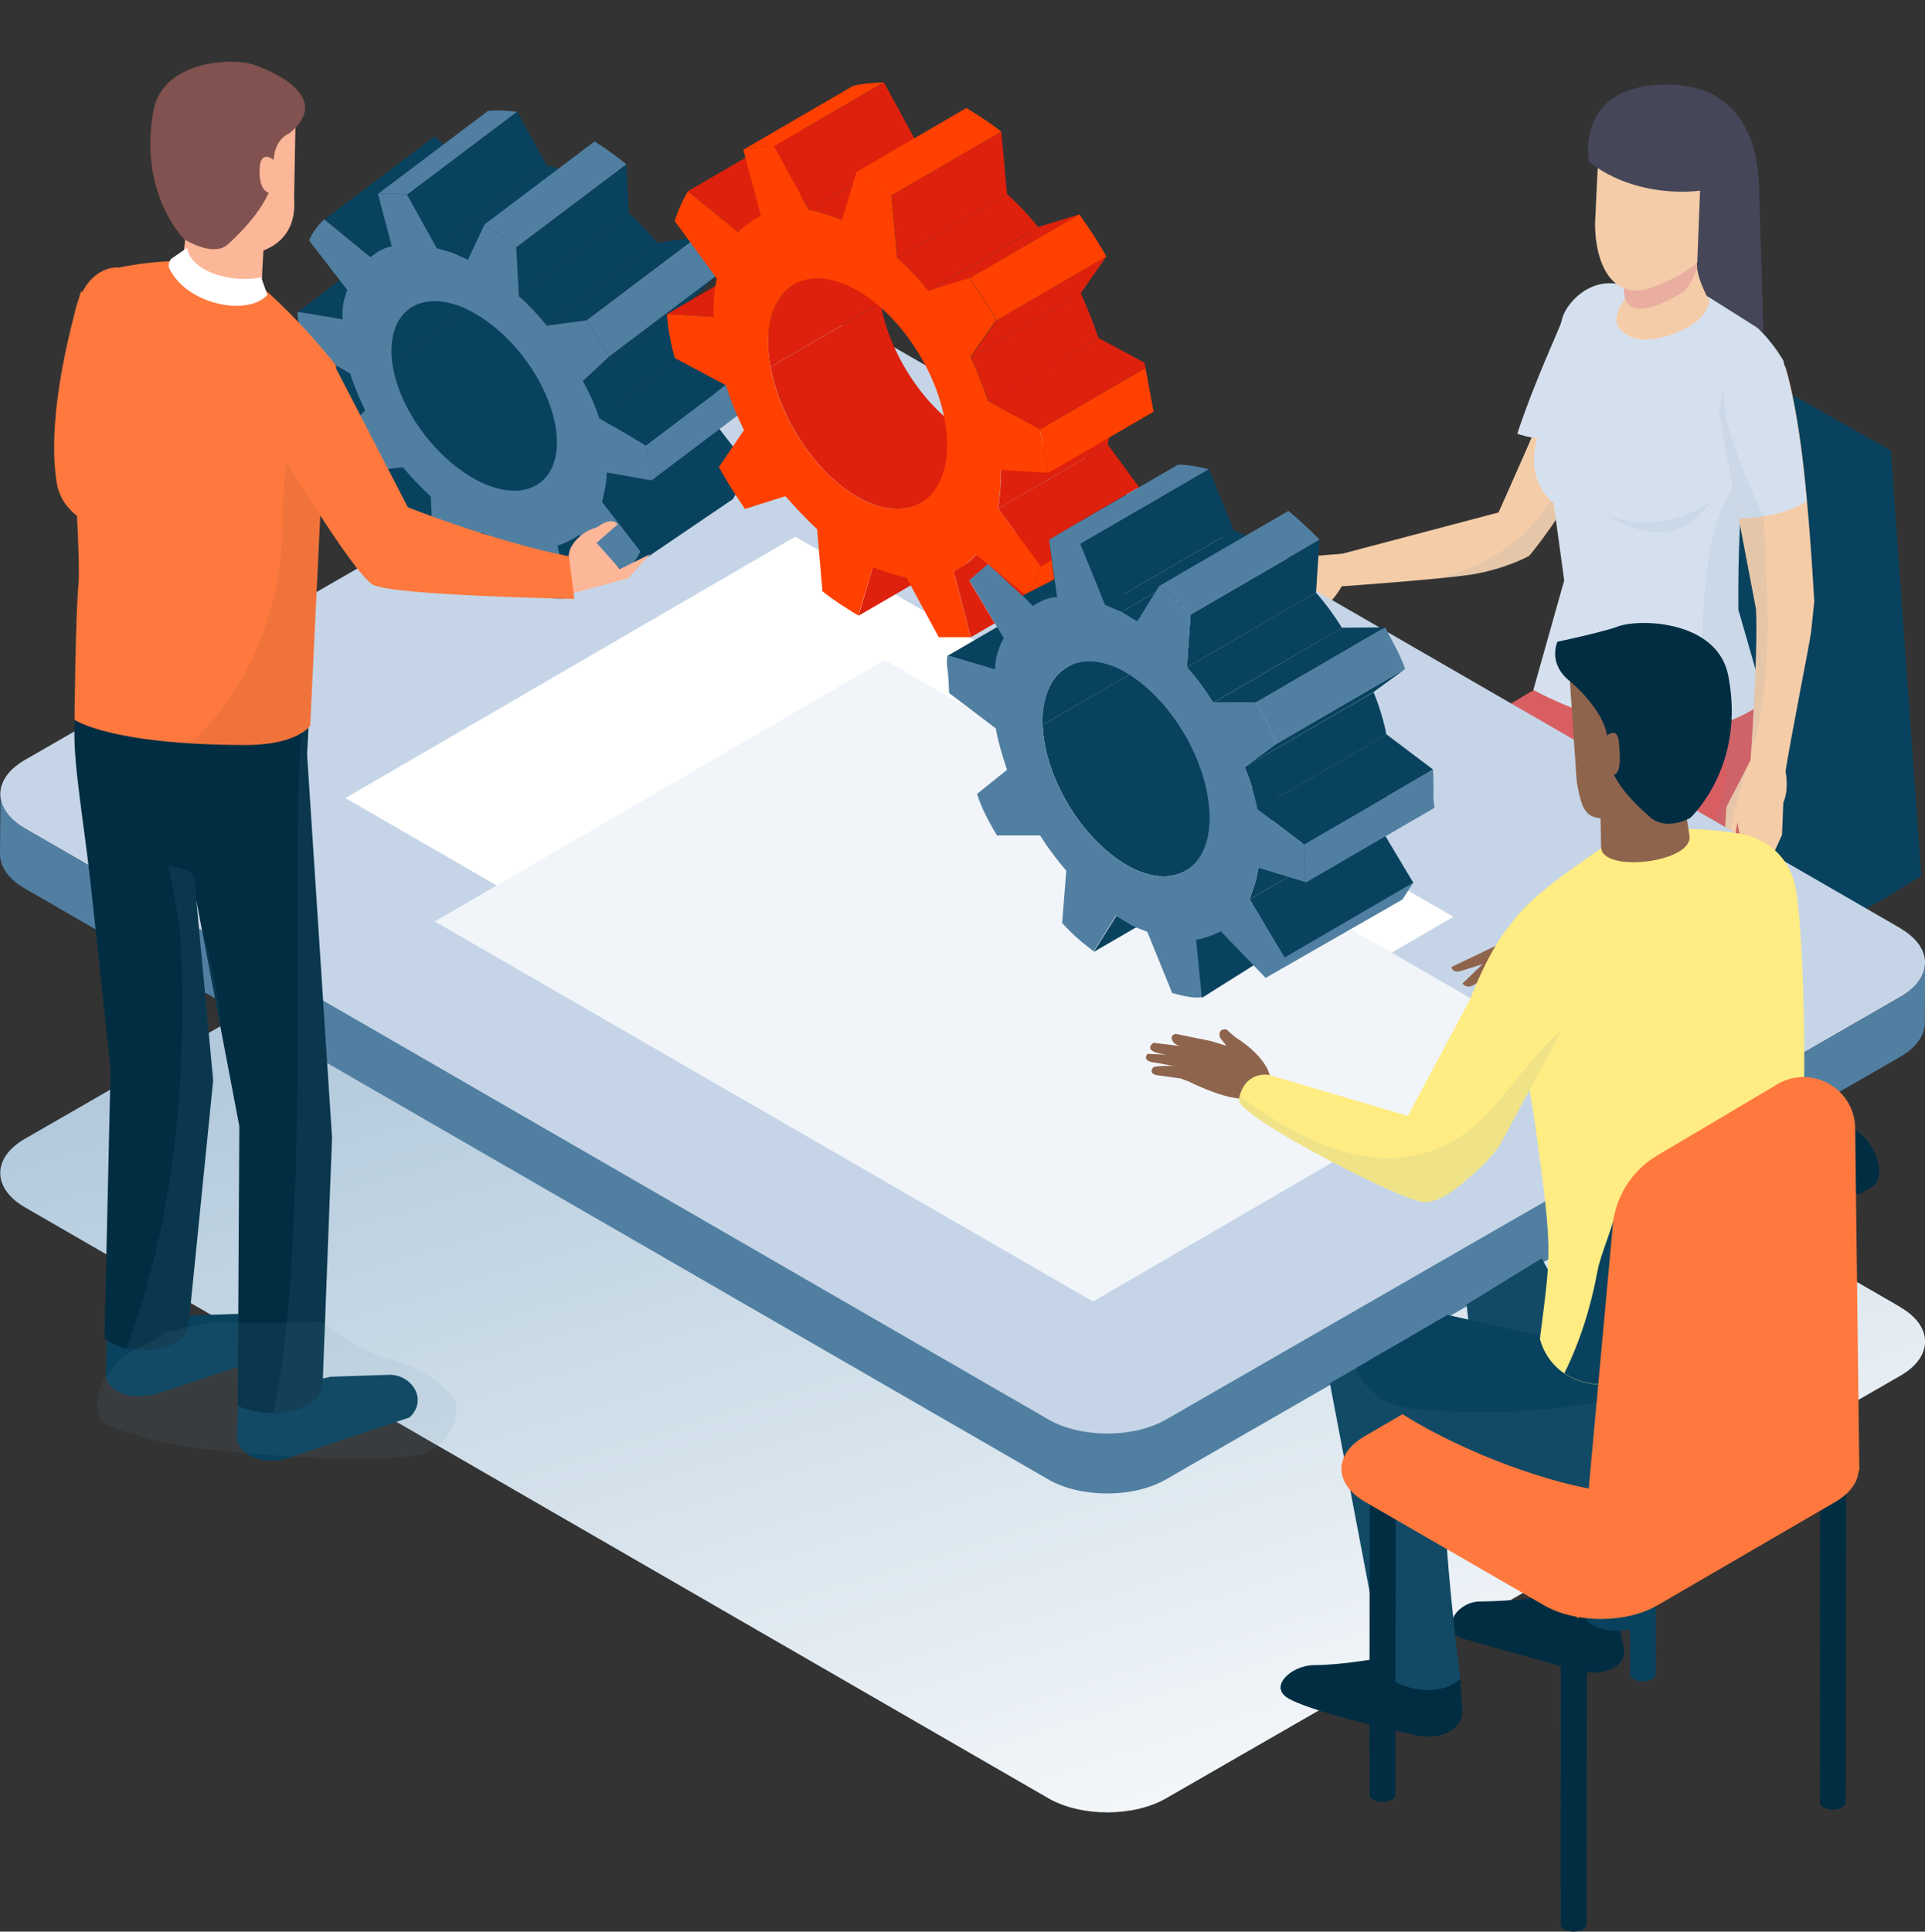 <?xml version="1.0" encoding="UTF-8"?><svg xmlns="http://www.w3.org/2000/svg" xmlns:xlink="http://www.w3.org/1999/xlink" viewBox="0 0 111.08 111.46"><rect x="0" y="0" width="111.08" height="111.46" fill="#333333" stroke="none"/><defs><style>.cls-1{fill:#eaaea0;}.cls-1,.cls-2,.cls-3,.cls-4,.cls-5,.cls-6,.cls-7,.cls-8,.cls-9,.cls-10,.cls-11,.cls-12,.cls-13,.cls-14,.cls-15,.cls-16,.cls-17,.cls-18,.cls-19,.cls-20,.cls-21,.cls-22,.cls-23,.cls-24{stroke-width:0px;}.cls-2{fill:#ff793e;}.cls-3{fill:#575756;}.cls-25{clip-path:url(#clippath);}.cls-4{fill:none;}.cls-5{fill:#6c90b1;mix-blend-mode:multiply;opacity:.1;}.cls-6{fill:url(#linear-gradient);}.cls-7{fill:#81524f;}.cls-8{fill:#f4cca8;}.cls-9{fill:#09425e;}.cls-10{fill:#517fa2;}.cls-11{fill:#ffec83;}.cls-12{fill:#de210d;}.cls-13{fill:#fcb698;}.cls-14{fill:#d95e62;}.cls-15{fill:#b14d50;}.cls-16{fill:#002d42;}.cls-17{fill:#1d1d1b;opacity:.07;}.cls-18{fill:#8f644d;}.cls-19{fill:#ff4000;}.cls-20{fill:#d5e0ee;}.cls-26{isolation:isolate;}.cls-21{fill:#f1f5f9;}.cls-22{fill:#fff;}.cls-23{fill:#454759;}.cls-24{fill:#c5d5e7;}</style><linearGradient id="linear-gradient" x1="68.75" y1="115.03" x2="46.43" y2="43.19" gradientUnits="userSpaceOnUse"><stop offset="0" stop-color="#fff"/><stop offset="1" stop-color="#aac4d8"/></linearGradient><clipPath id="clippath"><polygon class="cls-4" points="67.21 27.24 60.53 31.13 60.83 33.43 58.99 34.37 57.01 32.54 55.92 33.49 57.53 36.18 56.02 36.77 43 36.77 35.86 18.95 38.48 5.11 56.29 0 64.09 10.37 67.21 27.24"/></clipPath></defs><g class="cls-26"><g id="Layer_2"><g id="Isolation_Mode"><g class="cls-26"><path class="cls-16" d="M88.42,74.55c-.76.44-1.37,1.5-1.37,2.37,0,.43.15.74.4.88l.58.34c-.25-.14-.4-.45-.4-.88,0-.87.61-1.93,1.37-2.37.38-.22.73-.24.98-.1l-.58-.34c-.25-.15-.6-.12-.98.1Z"/><path class="cls-16" d="M89,74.89c-.76.44-1.37,1.5-1.37,2.37,0,.87.62,1.23,1.38.79.76-.44,1.37-1.5,1.37-2.37,0-.87-.62-1.22-1.38-.78Z"/><path class="cls-16" d="M87.8,76.41c-.11.29-.17.58-.17.86,0,.87.62,1.23,1.38.79.34-.2.64-.52.88-.89-.69-.21-1.36-.43-2.04-.73-.02,0-.03-.02-.05-.03Z"/></g><g class="cls-26"><path class="cls-16" d="M89.56,75.21c-.76.44-1.37,1.5-1.37,2.37,0,.43.15.74.4.88l.58.34c-.25-.14-.4-.45-.4-.88,0-.87.61-1.93,1.37-2.37.38-.22.73-.24.98-.1l-1.24-.72c-.25-.15.06.26-.32.48Z"/><path class="cls-3" d="M90.14,75.55c-.76.44-1.37,1.5-1.37,2.37,0,.87.62,1.23,1.38.79.76-.44,1.37-1.5,1.37-2.37,0-.87-.62-1.22-1.38-.78Z"/></g><g class="cls-26"><path class="cls-16" d="M80.51,67.26c-.76.44-1.37,1.5-1.37,2.37,0,.43.15.74.4.88l.58.34c-.25-.14-.4-.45-.4-.88,0-.87.61-1.93,1.37-2.37.38-.22.73-.24.98-.1l-.58-.34c-.25-.15-.6-.12-.98.1Z"/><path class="cls-16" d="M81.09,67.59c-.76.44-1.37,1.5-1.37,2.37,0,.87.62,1.23,1.38.79.76-.44,1.37-1.5,1.37-2.37,0-.87-.62-1.22-1.38-.78Z"/><path class="cls-16" d="M79.89,69.11c-.11.29-.17.58-.17.86,0,.87.62,1.23,1.38.79.34-.2.64-.52.88-.89-.69-.21-1.36-.43-2.04-.73-.02,0-.03-.02-.05-.03Z"/></g><g class="cls-26"><path class="cls-16" d="M81.65,67.91c-.76.44-1.37,1.5-1.37,2.37,0,.43.15.74.4.88l.58.34c-.25-.14-.4-.45-.4-.88,0-.87.61-1.93,1.37-2.37.38-.22.73-.24.98-.1l-1.24-.72c-.25-.15.06.26-.32.48Z"/><path class="cls-3" d="M82.23,68.25c-.76.44-1.37,1.5-1.37,2.37,0,.87.62,1.23,1.38.79.76-.44,1.37-1.5,1.37-2.37,0-.87-.62-1.22-1.38-.78Z"/></g><g class="cls-26"><path class="cls-16" d="M103.14,72.9c-.38-.22-.73-.24-.98-.1l-.58.34c.25-.15.6-.12.98.1.76.44,1.37,1.5,1.37,2.37,0,.43-.15.74-.4.88l.58-.34c.25-.14.4-.45.4-.88,0-.87-.61-1.93-1.37-2.37Z"/><path class="cls-16" d="M102.56,73.24c-.76-.44-1.38-.09-1.38.79,0,.87.61,1.94,1.37,2.37.76.44,1.38.09,1.38-.79,0-.87-.61-1.93-1.37-2.37Z"/><path class="cls-16" d="M103.71,74.78c-.67.3-1.35.52-2.04.73.24.37.54.69.88.89.76.44,1.38.09,1.38-.79,0-.28-.07-.57-.17-.86-.02,0-.03.02-.05.03Z"/></g><g class="cls-26"><path class="cls-16" d="M102,73.55c-.38-.22-.07-.62-.32-.48l-1.24.72c.25-.15.6-.12.98.1.76.44,1.37,1.5,1.37,2.37,0,.43-.15.74-.4.88l.58-.34c.25-.14.4-.45.4-.88,0-.87-.61-1.93-1.37-2.37Z"/><path class="cls-3" d="M101.42,73.89c-.76-.44-1.38-.09-1.38.78,0,.87.61,1.94,1.37,2.37.76.44,1.38.09,1.38-.79,0-.87-.61-1.93-1.37-2.37Z"/></g><g class="cls-26"><path class="cls-16" d="M107.07,65.22c-.38-.22-.73-.24-.98-.1l-.58.34c.25-.15.6-.12.98.1.76.44,1.37,1.5,1.37,2.37,0,.43-.15.74-.4.88l.58-.34c.25-.14.4-.45.4-.88,0-.87-.61-1.93-1.37-2.37Z"/><path class="cls-16" d="M106.49,65.56c-.76-.44-1.38-.09-1.38.78,0,.87.61,1.94,1.37,2.37.76.44,1.38.09,1.38-.79,0-.87-.61-1.93-1.37-2.37Z"/><path class="cls-16" d="M107.63,67.1c-.67.3-1.35.52-2.04.73.24.37.54.69.88.89.76.44,1.38.09,1.38-.79,0-.28-.07-.57-.17-.86-.02,0-.03.02-.05.03Z"/></g><g class="cls-26"><path class="cls-16" d="M105.93,65.87c-.38-.22-.07-.62-.32-.48l-1.24.72c.25-.15.6-.12.98.1.76.44,1.37,1.5,1.37,2.37,0,.43-.15.74-.4.88l.58-.34c.25-.14.4-.45.4-.88,0-.87-.61-1.93-1.37-2.37Z"/><path class="cls-3" d="M105.35,66.21c-.76-.44-1.38-.09-1.38.78,0,.87.61,1.94,1.37,2.37.76.44,1.38.09,1.38-.79,0-.87-.61-1.93-1.37-2.37Z"/></g><g class="cls-26"><path class="cls-16" d="M93.42,60.57c-.38-.22-.73-.24-.98-.1l-.58.34c.25-.15.6-.12.98.1.76.44,1.37,1.5,1.37,2.37,0,.43-.15.74-.4.88l.58-.34c.25-.14.4-.45.4-.88,0-.87-.61-1.93-1.37-2.37Z"/><path class="cls-16" d="M92.84,60.91c-.76-.44-1.38-.09-1.38.78,0,.87.61,1.94,1.37,2.37.76.44,1.38.09,1.38-.79,0-.87-.61-1.93-1.37-2.37Z"/><path class="cls-16" d="M93.99,62.45c-.67.3-1.35.52-2.04.73.24.37.54.69.88.89.76.44,1.38.09,1.38-.79,0-.28-.07-.57-.17-.86-.02,0-.03.02-.05.03Z"/></g><g class="cls-26"><path class="cls-16" d="M92.29,61.22c-.38-.22-.07-.62-.32-.48l-1.24.72c.25-.15.6-.12.98.1.76.44,1.37,1.5,1.37,2.37,0,.43-.15.74-.4.88l.58-.34c.25-.14.4-.45.4-.88,0-.87-.61-1.93-1.37-2.37Z"/><path class="cls-3" d="M91.7,61.56c-.76-.44-1.38-.09-1.38.78,0,.87.61,1.94,1.37,2.37.76.44,1.38.09,1.38-.79,0-.87-.61-1.93-1.37-2.37Z"/></g><polygon class="cls-16" points="91.8 61.8 92.44 65.83 94.52 65.46 91.8 60.91 91.8 61.8"/><path class="cls-16" d="M88.36,75.32s.63.44,1.12.46l5.49-7.36v-2.02s-6.6,8.23-6.6,8.23v.69Z"/><path class="cls-16" d="M94.95,68.45l7.59,6.05c.49-.01,1.17-.5,1.17-.5v-.69l-8.99-7.42.23,2.56Z"/><polygon class="cls-16" points="92.05 67.73 107.41 66.3 107.41 65.67 95.02 65.77 92.05 67.73"/><polygon class="cls-16" points="80.37 68.49 92.48 67.69 93.44 66.26 80.37 67.96 80.37 68.49"/><path class="cls-16" d="M106.07,64.72l-10.51.19-2.44-4.09c-.44.02-.88.05-1.32.1l1.24,4.23-12.23,1.98c-.17.23-.33.57-.44.84l12.27-1.37-4.27,8.04c.26.19.46.32.98.49l5.56-7.86,7.65,6.53c.41-.16.8-.33,1.18-.52l-7.03-7.05,10.7-.55c-.16-.23-1.13-.73-1.33-.95Z"/><path class="cls-16" d="M92.95,65.12c0,.84.68,1.52,1.52,1.52s1.52-.68,1.52-1.52v-21.19h-3.05v21.19Z"/><polygon class="cls-9" points="95.04 18.06 93.62 18.51 108.5 51.99 110.87 50.54 109.11 25.99 95.04 18.06"/><polygon class="cls-9" points="93.62 18.51 91.11 40.18 95.81 49.19 108.43 49.24 107.54 26.5 93.62 18.51"/><path class="cls-9" d="M98.13,45.44c-4.92-2.9-6.9-4.49-6.9-4.49l-15.71,7.46s-.28.4-.31.87c-.08,1.5.39,1.9.39,1.9,0,0,1.62,1.4,7.4,4.82,3.79,2.23,7.44,3.99,8.84,4.65.38.18.82.16,1.18-.04l15.45-8.62s.84-.99-.09-2.74c-.02-.04-6.22-1.42-10.28-3.81Z"/><path class="cls-9" d="M91.24,39.31l-15.74,9.12s1.62,1.4,7.4,4.82c3.41,2.01,6.7,3.63,8.35,4.42.68.32,1.48.3,2.14-.07l14.98-8.36s-4.25-1.91-10.25-5.44c-4.92-2.9-6.9-4.49-6.9-4.49Z"/><polygon class="cls-15" points="79.77 48.89 90.8 54.07 92.54 52.51 90.18 47.92 79.77 48.89"/><path class="cls-8" d="M94.2,39.48l.08,3.77s-2.59,1.72-7.88,5.43c-3.8,2.66-3.4,4.03-3.54,4.56-.12.49.59,20.29.69,22.97-.37.78-1.1,2.33-1.32,2.74-.31.56-1.95,2.44-2.03,2.91-.14.76.65,1.56,2.6.63,1.02-.48,1.9-2.51,2.31-2.77.41-.26,1.54-1.03,1.44-1.8-.09-.65-.35-1.52-.43-1.78.13-.91.58-4.03,1.05-7.25.36-2.45.97-5.07,1.08-6.87.26-4.63-.19-7.37-.19-7.37,0,0,12.93-5.47,14.65-7.98,1.72-2.51-2.77-8.34-2.77-8.34l-5.72,1.15Z"/><path class="cls-5" d="M97.55,38.81l-3.34.67.08,3.77s-2.59,1.72-7.88,5.43c0,0-.01,0-.02.01,1.21.28,2.24,1.6,1.44,3.01-1.9,3.36-1.57,6.62-1.5,10.32.08,3.93-.25,7.84-.61,11.75-.27,2.95-.78,5.47-1.86,7.7.55-.74.99-1.6,1.25-1.76.41-.26,1.54-1.03,1.44-1.8-.09-.65-.35-1.52-.43-1.78.13-.91.58-4.03,1.05-7.25.36-2.45.97-5.07,1.08-6.87.26-4.63-.19-7.37-.19-7.37,0,0,7.37-3.12,11.72-5.73.81-3.44.95-7.01-1.84-9.62-.17-.16-.29-.32-.39-.49Z"/><path class="cls-8" d="M89.3,39.39s-4.91,3.45-10.3,6.17c-2.92,1.47-2.57,3.32-2.78,3.82-.21.5-1.83,22.18-1.83,22.18,0,0-1.23,1.82-2.62,3.18-1.14,1.12-2.45,1.77-2.77,2.21-.23.31.87.97,2.72.67s1.99-1.76,3.08-1.95c1.74-.31,2.51-.77,2.62-1.08.1-.31-.62-2.05-.51-2.56,0,0,.84-3.55,1.9-7.18.54-1.85,1.1-4.26,1.44-5.8.98-4.53.87-7.3.87-7.3,0,0,13.23-6.6,14.36-8.96,1.31-2.75-6.16-3.4-6.16-3.4Z"/><path class="cls-5" d="M89.3,39.39s-1.83,1.29-4.48,2.9c1.42,3.17-.9,5.35-3.18,7.44-1.89,1.73-2.4,4.06-2.83,6.47-.01.59-.03,1.1-.07,1.45-.49,4.43-1.03,9.41-2.34,13.67-.51,1.65-1.39,3.36-2.53,4.92.27-.28.54-.51.92-.58,1.74-.31,2.51-.77,2.62-1.08.1-.31-.62-2.05-.51-2.56,0,0,.84-3.55,1.9-7.18.54-1.85,1.1-4.26,1.44-5.8.98-4.53.87-7.3.87-7.3,0,0,13.23-6.6,14.36-8.96,1.31-2.75-6.16-3.4-6.16-3.4Z"/><path class="cls-14" d="M88.49,39.82l-8.56,5.13s6.8,3.24,8.87,4.77c3.31,2.44,2,4.36,2,4.36,0,0,10.82-4.46,11.8-7.9.97-3.44-.72-6.67-.72-6.67l-13.39.31Z"/><path class="cls-5" d="M96.83,39.63c2.34,1.41,3.45,4.37,2.37,7-1.25,3.05-4.71,3.97-7.36,5.41-.31.17-.62.25-.91.26.34,1.08-.13,1.78-.13,1.78,0,0,10.82-4.46,11.8-7.9.97-3.44-.72-6.67-.72-6.67l-5.05.12Z"/><path class="cls-8" d="M90.69,19.77c-1.71,4.24-4.22,9.8-4.22,9.8l-9.92,2.62c.05.14.4-.02.44.13.1.41.21.81.35,1.21.03.1.07.2.11.3,0,0,5.65-.4,7.4-.67,2-.31,3.38-1.08,3.38-1.08,0,0,3.49-4.03,5.68-10.26-.58-.07-2.85-1.49-3.21-2.05Z"/><path class="cls-5" d="M90.69,19.77c-.05.13-.11.27-.17.41.62.28,1.07.86.99,1.78-.31,3.38-1.33,6.96-4.03,9.23-1.24,1.04-2.85,1.76-4.54,2.19.78-.08,1.46-.15,1.9-.22,2-.31,3.38-1.08,3.38-1.08,0,0,3.49-4.03,5.68-10.26-.58-.07-2.85-1.49-3.21-2.05Z"/><path class="cls-8" d="M71.45,35.77c.3.29.65-.07.65-.07l.68-.74.26-.17-.29,1.23c.32.14.56-.2.56-.2l.41-1.03.77-.43s1.3-.27,1.3-.1-.65.75-1.13,1.09c-.48.34-.14.68-.14.68,0,0,1.47-.89,1.91-1.06.44-.17,1.01-1.16,1.01-1.16l.27-1.88-4.15.33-2.12,3.49Z"/><path class="cls-8" d="M71.45,34.12s.21.31.55.24c.34-.07,1.54-.92,1.54-.92l.03-1.16-1.23.91-.89.94Z"/><path class="cls-8" d="M71.85,35.1l.86-.9.21-.87-1.79,1.71s.29.42.72.06Z"/><path class="cls-20" d="M90.11,18.52c-.05.32-1.47,3.23-2.56,6.51,1.07.38,4.19.71,5.33.92.32-1.66.66-3.33.91-4.56.73-3.52.8-4.53.8-4.53-2.49-1.51-4.32.67-4.48,1.66Z"/><path class="cls-20" d="M92.54,16.56c-.61.05-.8.18-.8.18,0,0-.71.16-1.01,1.32-.13.51.1,1.25-.08,2.01l-1,2.54-1,2.89c-.6,2.36,1,3.54,1,3.54l.61,4.45-1.78,6.32s8.21,4.68,13.35.66l-1.52-5.29c-.08-5.84.7-13.09.7-13.09,0,0,2.4-.46,1.85-1.36-2.94-4.82-8.14-4.36-10.33-4.18Z"/><path class="cls-5" d="M100.61,26.84c-.69,1.24-1.35,2.5-1.71,3.89-.94,3.54-.33,7.21-1.4,10.74-.07.24-.18.44-.31.62,1.62-.07,3.25-.52,4.65-1.61l-1.52-5.29c-.04-2.78.12-5.87.29-8.35Z"/><path class="cls-8" d="M95.98,16.05c-2.45.47-2.88,2.3-2.66,2.7.22.4.93,1.25,2.93.62,2.38-.75,2.39-2.01,2.39-2.01,0,0-1.08-1.6-2.66-1.3Z"/><path class="cls-8" d="M97.92,14.65l-4-.44s-.62,2.82.41,4.4l4.31-1.26s-.89-1.55-.72-2.7Z"/><path class="cls-1" d="M97.92,14.65l-4-.44s-.47,2.7-.05,3.25c.71.92,2.63-.22,3.38-.69.28-.38.51-.82.68-1.3,0,0,0-.01,0-.01-.04-.28-.06-.56-.02-.81Z"/><path class="cls-8" d="M92.04,12.91c0,2.21.92,4.33,3.04,3.76,0,0,3.63-1.09,4.1-3.39l.6-4.07-7.5-1.34-.24,5.04Z"/><path class="cls-23" d="M96.19,4.88c-5.37,0-4.5,4.46-4.5,4.46,2.86,2.22,6.41,1.66,6.41,1.66l-.17,4.35c0,.7.57,1.73.57,1.73l3.25,2.05s-.21-7.66-.27-8.71c-.06-1.19-.45-5.54-5.29-5.54Z"/><path class="cls-8" d="M103.02,21.21c-.09-.31-.34-.55-.66-.61-2.47-.5-3.18,2.64-3.13,3.25.05.65,2.1,11.3,2.1,11.3.12,2.8-.32,8.72-.32,8.72l-1.39,2.7-.17,2.82s.22.18.6-.69l.2-1.25.3,1.52-.16,1-.08.38c-.1.36.28.45.51.17.07-.08.51-.54.51-.54l.95-.59.55-1.22.13-3.23c.42-2.67,1.47-7.8,1.55-8.5.09-.88.18-1.72.18-1.72,0,0-.29-5.52-.78-9.09-.33-2.39-.67-3.76-.87-4.41Z"/><path class="cls-5" d="M99.45,49.37s.1.07.27-.13c.06-1.7.62-3.38,1.14-5.09l-1.24,2.4-.17,2.82Z"/><path class="cls-5" d="M103.02,21.21c-.09-.31-.34-.55-.66-.61-2.47-.5-3.18,2.64-3.13,3.25.05.65,2.1,11.3,2.1,11.3.1,2.48-.23,7.07-.31,8.44.24-.82.46-1.65.59-2.49.7-4.6.27-7.32.15-11.92-.04-1.52,1.09-2.29,2.27-2.32-.05-.42-.1-.84-.15-1.22-.33-2.39-.67-3.76-.87-4.41Z"/><path class="cls-20" d="M103.02,21.21c-.09-.31-.34-.55-.66-.61-2.47-.5-3.18,2.64-3.13,3.25.03.33.58,3.27,1.11,6.07,1.38-.04,2.72-.28,3.91-.98-.1-1.15-.23-2.31-.37-3.32-.33-2.39-.67-3.76-.87-4.41Z"/><path class="cls-5" d="M99.44,22.71c-.16.5-.22.94-.21,1.13.03.33.58,3.27,1.11,6.07.51-.01,1.02-.06,1.51-.14-.48-.45-2.05-4.47-2.29-5.88-.07-.4-.1-.79-.11-1.18Z"/><path class="cls-5" d="M92.69,29.68s3.73,2.72,5.94-.66c0,0-2.9,2.04-5.94.66Z"/><path class="cls-14" d="M74.44,74.92c-.08.02-.86.42-1.16.58-1.02.51-2.73.37-2.87.36-.66.32-1.29.93-1.41,1.09-.23.31.87.97,2.72.67,1.85-.31,1.99-1.76,3.08-1.95,1.74-.31,2.51-.77,2.62-1.08.05-.16-.11-.68-.26-1.23-.03.01-.15,1.08-2.71,1.57Z"/><path class="cls-14" d="M86.35,77.02c.04.6-1.21,1.74-1.91,2.49-1.61,1.7-2.06,1.68-3.49,1.24-.01,0-.02-.01-.04-.02-.48.52-.71.98-.8,1.27-.26.76.55,1.62,2.5.69,1.02-.48,2.28-2.56,2.63-2.9.87-.83,1.41-1.1,1.31-1.87-.02-.17-.06-.69-.19-.9Z"/><path class="cls-6" d="M109.66,75.42l-59.06-34.1c-1.88-1.08-4.93-1.08-6.8,0L1.42,65.72c-1.88,1.09-1.87,2.85.01,3.94l59.06,34.1c1.89,1.09,4.93,1.09,6.81,0l42.38-24.39c1.88-1.09,1.87-2.85-.02-3.94Z"/><g class="cls-26"><path class="cls-24" d="M109.66,53.56L50.6,19.46c-1.88-1.09-4.93-1.09-6.8,0L1.42,43.86c-1.88,1.09-1.87,2.85.01,3.94l59.06,34.1c1.89,1.09,4.93,1.09,6.81,0l42.38-24.39c1.88-1.09,1.87-2.85-.02-3.94Z"/><path class="cls-10" d="M109.68,57.51l-42.38,24.39c-1.88,1.09-4.92,1.09-6.81,0L1.44,47.8c-.94-.55-1.42-1.26-1.41-1.98L0,49.28c0,.72.47,1.43,1.42,1.98l59.06,34.1c1.89,1.09,4.93,1.09,6.81,0l42.38-24.39c.93-.54,1.4-1.25,1.4-1.96l.02-3.46c0,.71-.47,1.42-1.4,1.96Z"/></g><polygon class="cls-22" points="19.93 46.05 57.91 67.98 83.87 52.9 45.89 30.97 19.93 46.05"/><polygon class="cls-21" points="25.09 53.17 63.07 75.1 89.03 60.01 51.05 38.08 25.09 53.17"/><polygon class="cls-9" points="84.63 75.27 84.85 77.31 87.96 78.35 90.52 75.39 88.96 72.61 84.63 75.27"/><polygon class="cls-5" points="84.63 75.27 84.85 77.31 87.96 78.35 90.52 75.39 88.96 72.61 84.63 75.27"/><path class="cls-16" d="M80.05,95.59s-2.33.48-4.22.49c-1.29,0-2.71,1.26-1.42,1.95,1.65.89,7.22,2.07,7.22,2.07,0,0,1.73.47,2.56-.7.15-.22.21-.48.19-.75l-.14-2.12-4.18-.94Z"/><path class="cls-16" d="M81.58,99.44c-1.65.05-3.42-.6-4.98-1.06-2.5-.74-2.58-1.28-2.62-1.32-.16.34-.08.7.43.97,1.65.89,7.22,2.07,7.22,2.07,0,0,1.73.47,2.56-.7.15-.22.21-.48.19-.75h0c-.77.66-1.68.9-2.8.79Z"/><path class="cls-16" d="M93.28,92.84l-3.9-.73s-2.14.29-3.98.3c-1.26,0-2.27,1.45-1.1,1.92l6.4,2.02s2.04.57,2.87-.62c.13-.18.16-.41.12-.63l-.41-2.25Z"/><path class="cls-16" d="M93.69,95.19c-.1.09-.21.17-.33.25-1.17.72-3.3.23-3.13.25-.45-.06-4.65-1.13-6.18-1.66-.08-.03-.15-.06-.22-.09,0,.24.15.45.47.58l6.63,1.87s1.88.53,2.65-.58c.12-.17.15-.38.11-.58v-.05Z"/><path class="cls-9" d="M83.3,83.01c-1.23-.14-3.48-5-3.48-5,0,0-1.76,1.07-3.08,1.8l3.04,15.96c.03.64.33,1.27,1.55,1.6,1.96.53,2.94-.5,2.94-.5,0,0-1.19-8.88-.97-13.86Z"/><path class="cls-5" d="M83.3,83.01c-1.23-.14-3.48-5-3.48-5,0,0-1.76,1.07-3.08,1.8l3.04,15.96c.03.64.33,1.27,1.55,1.6,1.96.53,2.94-.5,2.94-.5,0,0-1.19-8.88-.97-13.86Z"/><path class="cls-9" d="M83.91,77.82l7.13,14.73c.05.85.94,1.41,1.79,1.52,1.83.25,2.28-.76,2.28-.76l-5.89-14.82c-.19.04-3.74-.5-5.31-.67Z"/><path class="cls-16" d="M79.03,101.44s0,0,0,0v2.11c0,.11.06.22.21.3.29.17.76.17,1.06,0,.15-.08.22-.2.22-.31l.02-18.61c-.52-.26-1.03-.55-1.5-.9l-.02,17.41Z"/><path class="cls-16" d="M90.06,108.92s0,0,0,0v2.11c0,.11.06.22.21.3.29.17.76.17,1.06,0,.15-.09.22-.2.22-.31l.02-18.61c-.52-.26-1.03-.55-1.5-.9l-.02,17.41Z"/><path class="cls-9" d="M94.06,94.48s0,0,0,0v2.11c0,.11.06.22.21.3.29.17.76.17,1.06,0,.15-.09.22-.2.22-.31l.02-18.61c-.52-.26-1.03-.55-1.5-.9l-.02,17.41Z"/><path class="cls-18" d="M83.76,55.8s0,.42.67.19l1.12-.36-1.18,1.14h.04c.21.22.44.2.74,0l1.67-1.03-.5-1.17-2.55,1.22Z"/><path class="cls-16" d="M105.02,101.88s0,0,0,0v2.11c0,.11.06.22.21.3.29.17.76.17,1.06,0,.15-.09.22-.2.22-.31l.02-18.61c-.52-.26-1.03-.55-1.5-.9l-.02,17.41Z"/><path class="cls-2" d="M105.89,82.87l-10.33-5.97c-1.81-1.05-4.74-1.05-6.54,0l-10.27,5.97c-1.8,1.05-1.79,2.74.02,3.79l10.33,5.97c1.81,1.05,4.74,1.05,6.54,0l10.27-5.97c1.8-1.05,1.79-2.74-.02-3.79Z"/><path class="cls-18" d="M71.82,60.66s-1.25.96-2.97,1.25c-.05,0-.16.54-.16.54.18.09,2.35,1.15,3.37.91.03,0,.95.87,1.29.88l1.34-.91.19-.16-1.07-.59-1.99-1.91Z"/><path class="cls-18" d="M67.86,59.65c-.43.11-.21.43-.11.54s1.69.82,1.69.82c1.15.56,2.39-.35,2.39-.35l-1.96-.59-2.01-.41Z"/><path class="cls-18" d="M66.56,60.17c-.51.39.13.59.38.62.24.03,1.62.44,1.62.44l1.41.44.4-.54-1.54-.68-2.27-.28Z"/><path class="cls-18" d="M66.21,60.81c-.35.48.5.51.5.51l1.55.3.77.55,2.38-.82.03-.48-2.91.04-2.3-.1Z"/><path class="cls-18" d="M66.53,61.61c-.3.39.3.44.3.44l1.3.18,1.4.53.08-.78-1.21-.45s-1.75-.09-1.87.07Z"/><path class="cls-18" d="M71.45,59.96c-.21-.12-.68-.56-.68-.56-.48-.05-.4.32-.38.44.03.12.93,1.14.93,1.14l1.92,1.71c.43-1.22-1.57-2.61-1.79-2.73Z"/><path class="cls-9" d="M88.26,76.94l-4.74-1.07-5.22,3.04c.15,2.74,14.73,9.18,18.33,6.7.15-.1,5.61-4.64,5.47-6.59-.05-.64-.16-1.65-.28-2.7-4.61,1.33-13.38.67-13.55.63Z"/><path class="cls-5" d="M94.39,80.42c-4.21,1.06-8.14,1.24-12.46.92-.79-.06-1.53-.27-2.2-.6,3.78,3,13.98,6.88,16.9,4.86.15-.1,5.61-4.64,5.47-6.59-.04-.5-.11-1.22-.2-2.02-1.98,1.91-4.86,2.77-7.5,3.43Z"/><path class="cls-11" d="M100.59,48.14s-5.56-1.07-8.16.78c-2.28,1.62-6.94,4.55-5.61,6.83,0,0,1.31,5.86,1.78,9.27,1.01,7.33.9,7.11.26,12.23,0,0,.51,2.65,3.82,2.66,3.84.01,9.74-2.44,9.74-2.44,0,0,.45-4.78,1-6.95,1.11-4.45.67-16.68.21-19.22-.51-2.75-3.02-3.15-3.02-3.15Z"/><path class="cls-9" d="M93.26,69.79c-.16.94-.9,2.59-1.07,3.51-.39,2.12-1.01,4.09-1.92,5.94.56.38,1.33.65,2.4.66,3.84.01,9.74-2.44,9.74-2.44,0,0,.45-4.78,1-6.95.41-1.66.61-4.39.68-7.3-2.21.57-4.37,1.32-6.35,2.37-2.42,1.29-3.44,2.18-4.47,4.22Z"/><path class="cls-18" d="M92.31,44.75l.08,4.12c0,1.5,5.11.94,5.11-.56l-.52-3.45-4.67-.11Z"/><path class="cls-18" d="M90.98,45.08c.41,2.48.81,2.09,3,2.22,0,0,4.65-.08,4.79-2.35l.71-4.17-8.91-1.73.41,6.02Z"/><path class="cls-16" d="M93.36,36.15c-.92.34-3.49.88-3.49.88,0,0-.59,1.24.72,2.28,0,0,2.27,1.84,2.17,3.61-.11,1.76,1.13,3.05,2.44,4.22.96.85,2.33.06,2.33.06,0,0,3.22-2.94,2.2-8.2-.62-3.2-5.08-3.32-6.38-2.85Z"/><path class="cls-18" d="M92.17,42.98l.5,1.66c.93.42.83-.78.75-1.78-.1-1.36-1.25.12-1.25.12Z"/><path class="cls-2" d="M102.55,62.57l-6.93,4.11c-1.5.89-2.46,2.46-2.57,4.19l-2.06,22.51,16.3-8.53-.24-19.84c-.1-2.26-2.56-3.59-4.51-2.44Z"/><path class="cls-11" d="M88.66,52.76c-1.71-.81-3.82,4.89-3.82,4.89l-3.6,6.74-8.03-2.37s-1.39-.26-1.72,1.41c-.19.93,8.66,5.44,10.11,5.79.2.09.44.14.72.13.18,0,.97,0,2.63-1.57.54-.43,1.08-.97,1.58-1.68l4.28-7.91s.77-4.05-2.15-5.43Z"/><path class="cls-5" d="M85.15,64.91c-4.03,3.46-8.91,1.74-13.13-1.33-.16-.12-.32-.25-.47-.38-.02.07-.04.15-.06.23-.19.93,8.66,5.44,10.11,5.79.2.09.44.14.72.13.18,0,.97,0,2.63-1.57.54-.43,1.08-.97,1.58-1.68l3.63-6.7h0c-1.55,1.19-3.54,4.26-5.01,5.52Z"/><polygon class="cls-9" points="23.22 30.4 30.96 33.84 36.06 33.03 42.29 28.8 43.28 27.04 19.13 20.75 23.22 30.4"/><path class="cls-2" d="M3.27,27.84c.71,4.45,10.2,3.21,10.2,3.21l-8.79-14.26s-2.12,6.6-1.41,11.05Z"/><polygon class="cls-9" points="26.82 32.74 33.16 27.96 34.11 25.93 27.76 30.72 26.82 32.74"/><polygon class="cls-9" points="17.18 18 19.79 18.43 26.14 13.64 23.53 13.21 17.18 18"/><path class="cls-9" d="M23.59,17.84c-.78.59-1.16,1.72-.94,3.22l6.35-4.79c-.22-1.5.16-2.63.94-3.22l-6.35,4.79Z"/><path class="cls-9" d="M34.52,23.22c-.05-.02-.1-.04-.15-.06-2.55-1.09-4.93-4.1-5.37-6.89l-6.35,4.79c.45,2.79,2.82,5.8,5.37,6.89.05.02.1.04.15.06,1.23.47,2.28.38,2.98-.16l6.35-4.79c-.71.53-1.75.63-2.98.16Z"/><polygon class="cls-9" points="18.72 12.66 21.37 14.85 27.72 10.06 25.07 7.88 18.72 12.66"/><path class="cls-9" d="M21.46,14.78c.34-.26.65-.47,1.15-.57l6.35-4.79c-.5.1-.81.31-1.15.57l-6.35,4.79Z"/><polygon class="cls-9" points="34.73 28.97 36.93 31.83 43.28 27.04 41.07 24.18 34.73 28.97"/><path class="cls-9" d="M34.73,28.97l6.35-4.79c.12-.53.27-1.04.27-1.7l-6.35,4.79c0,.65-.15,1.17-.27,1.7Z"/><path class="cls-10" d="M28.16,6.4l-6.35,4.79c.55-.06,1.19-.01,1.68.05l6.35-4.79c-.49-.06-1.13-.11-1.68-.05Z"/><polygon class="cls-9" points="23.49 11.24 25.19 14.32 31.54 9.53 29.84 6.45 23.49 11.24"/><path class="cls-9" d="M25.19,14.32c.34.1.66.2.9.26l6.35-4.79c-.24-.06-.57-.17-.9-.26l-6.35,4.79Z"/><path class="cls-9" d="M32.45,9.79l-6.35,4.79c.21.09.46.21.68.31.08.04.16.07.23.09l6.35-4.79c-.07-.02-.15-.06-.23-.09-.22-.09-.47-.22-.68-.31Z"/><path class="cls-9" d="M33.62,21.99c.4.7.73,1.45.95,2.15l6.35-4.79c-.22-.7-.55-1.46-.95-2.15l-6.35,4.79Z"/><path class="cls-9" d="M36.29,12.3l-6.35,4.79c.59.51,1.13,1.1,1.61,1.7l6.35-4.79c-.48-.6-1.03-1.19-1.61-1.7Z"/><path class="cls-10" d="M43.61,20.92l-6.35,4.79c.06.34.12.67.15,1.05.01.28.08.66.17.97l6.35-4.79c-.09-.31-.16-.69-.17-.97-.04-.38-.09-.71-.16-1.05Z"/><polygon class="cls-9" points="34.57 24.14 37.26 25.71 43.61 20.92 40.92 19.35 34.57 24.14"/><polygon class="cls-9" points="29.79 14.27 29.94 17.09 36.29 12.3 36.14 9.48 29.79 14.27"/><path class="cls-10" d="M27.96,12.95c.64.41,1.18.79,1.83,1.32l6.35-4.79c-.65-.53-1.19-.91-1.83-1.32l-6.35,4.79Z"/><polygon class="cls-9" points="33.62 21.99 39.97 17.2 41.49 15.78 35.15 20.57 33.62 21.99"/><path class="cls-10" d="M33.83,18.49c.43.65.98,1.36,1.32,2.08l6.35-4.79c-.34-.72-.88-1.42-1.32-2.08l-6.35,4.79Z"/><polygon class="cls-9" points="31.55 18.79 33.83 18.49 40.18 13.7 37.9 14 31.55 18.79"/><path class="cls-10" d="M37.59,27.73c-.09-.31-.16-.69-.17-.97-.04-.38-.09-.71-.15-1.05l-2.69-1.57c-.22-.7-.55-1.46-.95-2.15l1.52-1.42c-.34-.72-.88-1.42-1.32-2.08l-2.28.3c-.48-.6-1.03-1.19-1.61-1.7l-.15-2.82c-.65-.53-1.19-.91-1.83-1.32l-.95,2.03c-.07-.02-.15-.06-.23-.09-.22-.09-.47-.22-.68-.31-.24-.06-.57-.17-.9-.26l-1.71-3.08c-.49-.06-1.13-.11-1.68-.05l.8,3.02c-.54.11-.86.34-1.24.63l-2.66-2.18c-.36.32-.66.73-.88,1.21l2.21,2.86c-.2.52-.33,1.05-.26,1.7l-2.6-.44c-.03.26.04.63.15.99.06.33.12.69.18,1l2.7,1.58c.23.74.55,1.46.86,2.12l-1.43,1.47c.33.73.78,1.38,1.32,2.08l2.29-.27c.46.56,1.01,1.13,1.61,1.69l.12,2.8c.61.52,1.15.89,1.85,1.3l.95-2.03c.23.11.56.26.92.41.26.1.51.16.84.23l1.71,3.09c.54.08,1.19.17,1.59.03l-.67-3c.42-.12.84-.35,1.25-.61l2.65,2.16c.36-.32.64-.73.88-1.21l-2.21-2.86c.12-.53.27-1.04.27-1.7l2.6.46ZM28.17,28.01c-.05-.02-.1-.04-.15-.06-2.55-1.09-4.93-4.1-5.37-6.89-.41-2.84,1.3-4.36,3.89-3.39.05.02.1.04.15.06,2.55,1.09,4.91,4.11,5.37,6.91.48,2.85-1.29,4.36-3.88,3.37Z"/><path class="cls-9" d="M22.42,79.33c-1.94.06-3.33.11-3.33.11l-5.34,1.14-.09,2.55c.76,1.68,2.89,1.03,2.89,1.03l7.08-2.37c1.1-1.02.12-2.51-1.21-2.46Z"/><path class="cls-9" d="M14.79,75.78c-1.85.06-3.73.12-3.73.12l-4.88,1.15-.08,2.48c.72,1.61,3.09.86,3.09.86l6.75-2.26c1.16-.51.11-2.39-1.15-2.35Z"/><path class="cls-16" d="M18.02,37.72c-.9,1.17-10.94-2.18-12.41-2.96,0,0-1.24,5.45-1.31,7.19-.08,2.12.53,5.42.92,8.96.47,4.26,1.16,10.8,1.16,10.8l-.35,15.5s1.02,1.03,3.2.61c.8-.15,1.64-.63,1.66-1.44l1.41-14.04-.97-10.39,2.48,13.03-.09,16.14s1.57.79,3.51.2c1.16-.35,1.39-1.15,1.4-1.77l.53-13.9-1.44-22.11.29-5.82Z"/><path class="cls-5" d="M9.69,49.95c.31,1.16.69,3.43.75,4.64.34,7.69-.38,15.82-3.09,23.05-.02.06-.06.11-.08.17.5.12,1.16.17,1.98.02.8-.15,1.64-.63,1.66-1.44l1.41-14.04-1.1-11.68c-.22-.61-1.24-.65-1.51-.71Z"/><path class="cls-5" d="M12.78,59.55c-.17-2.05-.53-4.04-1.13-5.91l1.13,5.91Z"/><path class="cls-5" d="M15.76,81.52c.45,0,.95-.05,1.48-.21,1.16-.35,1.39-1.15,1.4-1.77l.53-13.9-1.53-23.87c-1.16.33.59,28.98-1.88,39.75Z"/><path class="cls-2" d="M14.55,16.08c-2.25-1.85-7.69-.64-7.69-.64,0,0-1.63-.24-2.44,2.18-.75,2.24.29,14.02.11,16.05-.18,2.03-.23,7.86-.23,7.86,0,0,2.03,1.45,9.87,1.46,3.01,0,3.73-1.12,3.73-1.12l.6-12.52.9-8.25s-2.17-2.82-4.86-5.02Z"/><path class="cls-17" d="M17.6,23.8c-1.65,1.93-1.11,6.56-1.48,8.94-.59,3.82-2.08,7.15-4.86,9.89-.1.09-.2.17-.3.26.95.06,2,.1,3.21.1,3.01,0,3.73-1.12,3.73-1.12l.6-12.52.9-8.25s-.1-.13-.28-.35c-.21,1.04-.69,2.08-1.52,3.05Z"/><path class="cls-13" d="M10.44,16.16c.23,1.35,4.91,1.07,4.68-.28l.24-4.32-4.52.76-.4,3.83Z"/><path class="cls-13" d="M9.82,11.84c.16,2.06,3.93,2.93,3.93,2.93,1.99-.15,3.38-1.18,3.22-3.28l.09-4.9-7.94,1.45.71,3.79Z"/><path class="cls-7" d="M14.63,3.73c-1.19-.42-5.26-.25-5.78,2.68-.86,4.81,1.78,7.39,1.78,7.39,0,0,1.66,1.08,2.53.29,1.19-1.09,2.76-2.83,2.64-4.44-.12-1.61.88-1.94.88-1.94,2.36-1.92-.35-3.39-2.05-3.98Z"/><path class="cls-13" d="M14.98,9.75c-.05.91.29,1.67,1,1.28l-.13-1.75s-.81-.77-.87.47Z"/><path class="cls-5" d="M24.17,79.07c-.42-.23-.93-.39-1.38-.56-.35-.13-.77-.17-1.1-.34-.39-.2-.83-.39-1.2-.61-.39-.23-.82-.48-1.18-.77-.17-.14-.34-.21-.53-.34-.17-.12-.3-.3-.75-.13h-3.59c-.94,0-1.9-.08-2.82.1-.42.08-.81.13-1.22.25-.17.05-.32.13-.49.16-.09.02-.18-.02-.27,0-.26.08-.5.37-.73.49-.53.3-1.14.49-1.62.86-.34.26-.67.63-.95.94-.57.62-.96,1.94-.56,2.74.15.31.38.39.7.51.52.19,1.09.34,1.62.5,1.53.47,3.08.69,4.67.84,3.04.3,6.07.53,9.12.48.68-.01,1.36-.14,2.04-.22.47-.06.73-.14,1.12-.38.39-.24.77-.72,1-1.12.25-.43.44-1.36.12-1.79-.51-.69-1.24-1.22-2-1.63Z"/><path class="cls-22" d="M10.8,14.3l-.93.64c-.26.4-.11.58.16.98,1.17,1.69,4.28,2.3,5.4,1.1l-.36-1.02c-1.6.35-4.05-.27-4.27-1.7Z"/><polygon class="cls-13" points="34.43 31.33 32.83 32.1 32.8 34.3 36.25 33.37 37.51 31.98 35.77 32.84 34.43 31.33"/><path class="cls-13" d="M34.5,30.4s-.52.18-.67.28c-1.09.71-1.01,1.42-1.01,1.42,0,0,.48.89,1.6-.77l1.22-1.07s-.28-.5-1.15.14Z"/><path class="cls-2" d="M23.54,29.28l-4.41-8.53c-4.65-3.3-3.48,4.43-3.48,4.43,0,0,4.71,7.96,5.89,8.57,1.2.61,11.6.81,11.6.81l-.31-2.46c-4.4-.87-9.29-2.83-9.29-2.83Z"/><polygon class="cls-10" points="73.01 56.44 80.93 51.9 81.55 50.93 73.57 51.9 73.01 56.44"/><polygon class="cls-9" points="67.95 53.64 69.35 57.58 73.2 55.16 70.81 51.99 67.95 53.64"/><polygon class="cls-9" points="63.11 54.93 70.56 50.61 71.84 48.55 64.4 52.88 63.11 54.93"/><polygon class="cls-9" points="54.68 37.84 57.41 38.65 64.86 34.32 62.12 33.52 54.68 37.84"/><path class="cls-9" d="M60.15,41.84l7.44-4.32c-.04-1.64.51-2.81,1.43-3.34l-7.44,4.32c-.92.53-1.47,1.7-1.43,3.34Z"/><path class="cls-9" d="M72.63,45.7c-.05-.03-.1-.06-.15-.09-2.59-1.5-4.76-5.04-4.88-8.1l-7.44,4.32c.12,3.06,2.28,6.6,4.88,8.1.05.03.1.06.15.09,1.26.67,2.4.7,3.23.22l7.44-4.32c-.83.48-1.96.45-3.23-.22Z"/><polygon class="cls-9" points="57.01 32.31 59.59 35 67.03 30.67 64.46 27.98 57.01 32.31"/><path class="cls-9" d="M59.69,34.94c.4-.23.76-.42,1.31-.46l7.44-4.32c-.55.04-.91.23-1.31.46l-7.44,4.32Z"/><polygon class="cls-9" points="72.1 51.9 74.11 55.26 81.55 50.93 79.54 47.57 72.1 51.9"/><path class="cls-9" d="M72.1,51.9l7.44-4.32c.2-.55.43-1.09.5-1.79l-7.44,4.32c-.08.7-.31,1.23-.5,1.79Z"/><path class="cls-10" d="M60.53,31.13c.59,0,1.28.14,1.8.27l7.44-4.32c-.52-.13-1.2-.27-1.79-.27l-7.44,4.32Z"/><polygon class="cls-9" points="62.32 31.39 63.76 34.92 71.2 30.6 69.76 27.07 62.32 31.39"/><path class="cls-9" d="M63.76,34.92c.35.15.69.3.94.4l7.44-4.32c-.25-.1-.59-.25-.94-.4l-7.44,4.32Z"/><path class="cls-9" d="M72.14,31l-7.44,4.32c.22.12.47.29.69.42.08.05.16.09.24.13l7.44-4.32c-.07-.04-.15-.08-.24-.13-.22-.13-.48-.29-.69-.42Z"/><path class="cls-9" d="M71.82,44.26c.34.8.6,1.66.74,2.44l7.44-4.32c-.15-.78-.41-1.64-.74-2.44l-7.44,4.32Z"/><path class="cls-9" d="M68.49,38.51c.57.63,1.08,1.33,1.51,2.04l7.44-4.32c-.44-.71-.95-1.41-1.51-2.04l-7.44,4.32Z"/><path class="cls-10" d="M82.72,45.55c0-.41,0-.78-.03-1.15l-7.44,4.32c.03.37.04.74.03,1.15-.02.31,0,.72.06,1.06l7.44-4.32c-.06-.34-.08-.76-.06-1.06Z"/><polygon class="cls-9" points="72.56 46.69 75.25 48.73 82.69 44.4 80 42.37 72.56 46.69"/><polygon class="cls-9" points="68.49 38.51 75.94 34.19 76.14 31.14 68.7 35.46 68.49 38.51"/><path class="cls-10" d="M74.35,29.48l-7.44,4.32c.63.52,1.17,1.01,1.79,1.66l7.44-4.32c-.63-.65-1.16-1.13-1.79-1.66Z"/><polygon class="cls-9" points="71.82 44.26 79.26 39.93 81.08 38.6 73.64 42.92 71.82 44.26"/><path class="cls-10" d="M72.49,40.52c.38.76.87,1.58,1.15,2.4l7.44-4.32c-.27-.82-.77-1.64-1.15-2.4l-7.44,4.32Z"/><polygon class="cls-9" points="70.01 40.55 72.49 40.52 79.93 36.2 77.45 36.22 70.01 40.55"/><path class="cls-10" d="M75.34,50.94c-.06-.34-.08-.76-.06-1.07,0-.41,0-.78-.03-1.15l-2.69-2.03c-.15-.78-.41-1.64-.74-2.44l1.82-1.33c-.27-.82-.77-1.64-1.15-2.4l-2.48.02c-.44-.71-.95-1.41-1.51-2.04l.2-3.05c-.63-.65-1.16-1.13-1.79-1.66l-1.28,2.06c-.07-.04-.15-.08-.24-.13-.22-.13-.48-.29-.69-.42-.25-.1-.59-.25-.94-.4l-1.43-3.53c-.52-.13-1.2-.27-1.8-.27l.47,3.35c-.59.04-.97.26-1.41.52l-2.57-2.69c-.43.3-.8.69-1.1,1.18l2,3.36c-.28.53-.5,1.09-.5,1.8l-2.74-.81c-.07.27-.04.69.03,1.08.03.36.04.75.06,1.1l2.69,2.04c.15.83.4,1.64.65,2.39l-1.73,1.39c.26.83.66,1.58,1.15,2.4h2.49c.42.67.93,1.36,1.51,2.03l-.24,3.02c.59.64,1.12,1.11,1.82,1.63l1.28-2.05c.24.14.57.35.93.56.26.14.53.23.88.36l1.44,3.54c.57.15,1.26.33,1.71.24l-.33-3.31c.47-.08.95-.26,1.43-.49l2.56,2.66c.43-.3.79-.7,1.1-1.18l-2-3.36c.2-.55.43-1.09.5-1.79l2.73.83ZM65.19,50.02c-.05-.03-.1-.06-.15-.09-2.59-1.5-4.76-5.04-4.88-8.1-.07-3.11,1.96-4.51,4.61-3.14.05.03.1.06.15.09,2.6,1.5,4.74,5.05,4.87,8.12.15,3.13-1.95,4.52-4.61,3.12Z"/><g class="cls-25"><g class="cls-26"><polygon class="cls-12" points="38.48 18.13 41.19 18.28 47.52 14.6 44.81 14.45 38.48 18.13"/><polygon class="cls-12" points="49.54 35.53 55.87 31.85 56.71 29.05 50.37 32.73 49.54 35.53"/><polygon class="cls-12" points="39.7 11.03 42.59 13.39 48.92 9.71 46.03 7.35 39.7 11.03"/><polygon class="cls-12" points="55.03 32.96 56.02 36.77 62.36 33.09 61.36 29.28 55.03 32.96"/><path class="cls-12" d="M56.95,25.5c-.39-.12-.77-.29-1.15-.51-2.33-1.35-4.46-4.45-5-7.5l-6.33,3.68c.54,3.04,2.66,6.15,5,7.5.38.22.77.39,1.15.51,1,.31,1.86.23,2.52-.16l6.33-3.68c-.67.39-1.53.47-2.52.16Z"/><path class="cls-12" d="M44.46,21.17l6.33-3.68c-.42-2.31.16-4.06,1.38-4.77l-6.33,3.68c-1.22.71-1.8,2.46-1.38,4.77Z"/><path class="cls-12" d="M43.6,12.62c.1-.06.21-.11.31-.16l6.33-3.68c-.11.05-.21.1-.31.16l-6.33,3.68Z"/><path class="cls-12" d="M55.42,32.77l6.33-3.68c.34-.2.65-.46.9-.74l-6.33,3.68c-.26.28-.56.54-.9.74Z"/><path class="cls-19" d="M42.89,8.64c.56-.14,1.13-.19,1.78-.2l6.33-3.68c-.65.01-1.22.06-1.78.2l-6.33,3.68Z"/><polygon class="cls-12" points="44.67 8.44 46.67 12.1 53 8.42 51.01 4.76 44.67 8.44"/><path class="cls-19" d="M59.24,34.38l6.33-3.68c.33-.5.61-1.07.82-1.7l-6.33,3.68c-.2.64-.49,1.2-.81,1.7Z"/><polygon class="cls-12" points="57.6 29.35 60.06 32.68 66.39 29 63.93 25.67 57.6 29.35"/><path class="cls-12" d="M53,8.42l-6.33,3.68c.3.06.61.15.92.24.34.1.69.22,1.01.35l6.33-3.68c-.32-.13-.67-.25-1.01-.35-.32-.1-.62-.19-.92-.24Z"/><path class="cls-12" d="M57.6,29.35l6.33-3.68c.1-.69.17-1.41.16-2.22l-6.33,3.68c.01.81-.06,1.53-.16,2.22Z"/><path class="cls-12" d="M58.11,11.2l-6.33,3.68c.65.57,1.26,1.23,1.8,1.9l6.33-3.68c-.54-.67-1.16-1.33-1.8-1.9Z"/><path class="cls-12" d="M56.03,20.6c.37.84.72,1.69,1.02,2.58l6.33-3.68c-.29-.89-.64-1.74-1.02-2.58l-6.33,3.68Z"/><path class="cls-19" d="M49.44,9.91c.67.42,1.35.85,2.01,1.37l6.33-3.68c-.65-.52-1.34-.95-2.01-1.37l-6.33,3.68Z"/><polygon class="cls-12" points="51.45 11.28 51.78 14.88 58.11 11.2 57.78 7.6 51.45 11.28"/><path class="cls-19" d="M66.34,21.09l-6.33,3.68c.09.43.18.85.26,1.27.08.42.13.83.2,1.26l6.33-3.68c-.07-.43-.12-.83-.2-1.26-.07-.42-.17-.84-.25-1.27Z"/><polygon class="cls-12" points="57.04 23.18 60.01 24.77 66.34 21.09 63.38 19.5 57.04 23.18"/><polygon class="cls-12" points="53.59 16.78 55.95 16.05 62.28 12.37 59.92 13.1 53.59 16.78"/><polygon class="cls-12" points="56.03 20.6 62.36 16.92 63.84 14.8 57.51 18.48 56.03 20.6"/><path class="cls-19" d="M55.95,16.05c.56.78,1.09,1.6,1.56,2.43l6.33-3.68c-.46-.83-1-1.65-1.56-2.43l-6.33,3.68Z"/><path class="cls-19" d="M60.46,27.29c-.07-.43-.12-.83-.2-1.26-.07-.42-.17-.84-.26-1.27l-2.97-1.59c-.29-.89-.64-1.74-1.02-2.58l1.48-2.12c-.46-.83-1-1.65-1.56-2.43l-2.36.73c-.54-.67-1.16-1.33-1.8-1.9l-.33-3.6c-.65-.52-1.34-.95-2.01-1.37l-.84,2.79c-.32-.13-.67-.25-1.01-.35-.32-.1-.62-.19-.92-.24l-1.99-3.66c-.66.01-1.22.06-1.78.2l1.02,3.82c-.48.22-.91.56-1.32.93l-2.89-2.35c-.31.51-.57,1.09-.77,1.71l2.43,3.32c-.14.69-.22,1.39-.17,2.21l-2.71-.15c.03.42.08.82.16,1.24.07.42.17.84.3,1.29l2.96,1.58c.26.89.61,1.73,1.03,2.58l-1.45,2.13c.47.84.98,1.66,1.51,2.42l2.33-.74c.61.68,1.21,1.34,1.83,1.9l.31,3.59c.69.55,1.33.95,2.07,1.4l.84-2.8c.32.14.63.24.94.34.34.11.69.21.99.26l1.99,3.67c.59-.04,1.19-.07,1.72-.23l-.99-3.81c.51-.21.94-.55,1.3-.94l2.92,2.36c.33-.5.61-1.07.81-1.7l-2.46-3.33c.1-.69.17-1.41.16-2.22l2.71.16ZM50.61,29.18c-.39-.12-.77-.29-1.15-.51-2.33-1.35-4.46-4.45-5-7.5-.64-3.55,1.07-5.78,3.83-4.93.4.12.8.3,1.2.53,2.37,1.37,4.49,4.46,5.03,7.5.64,3.55-1.09,5.78-3.91,4.91Z"/></g></g></g></g></g></svg>